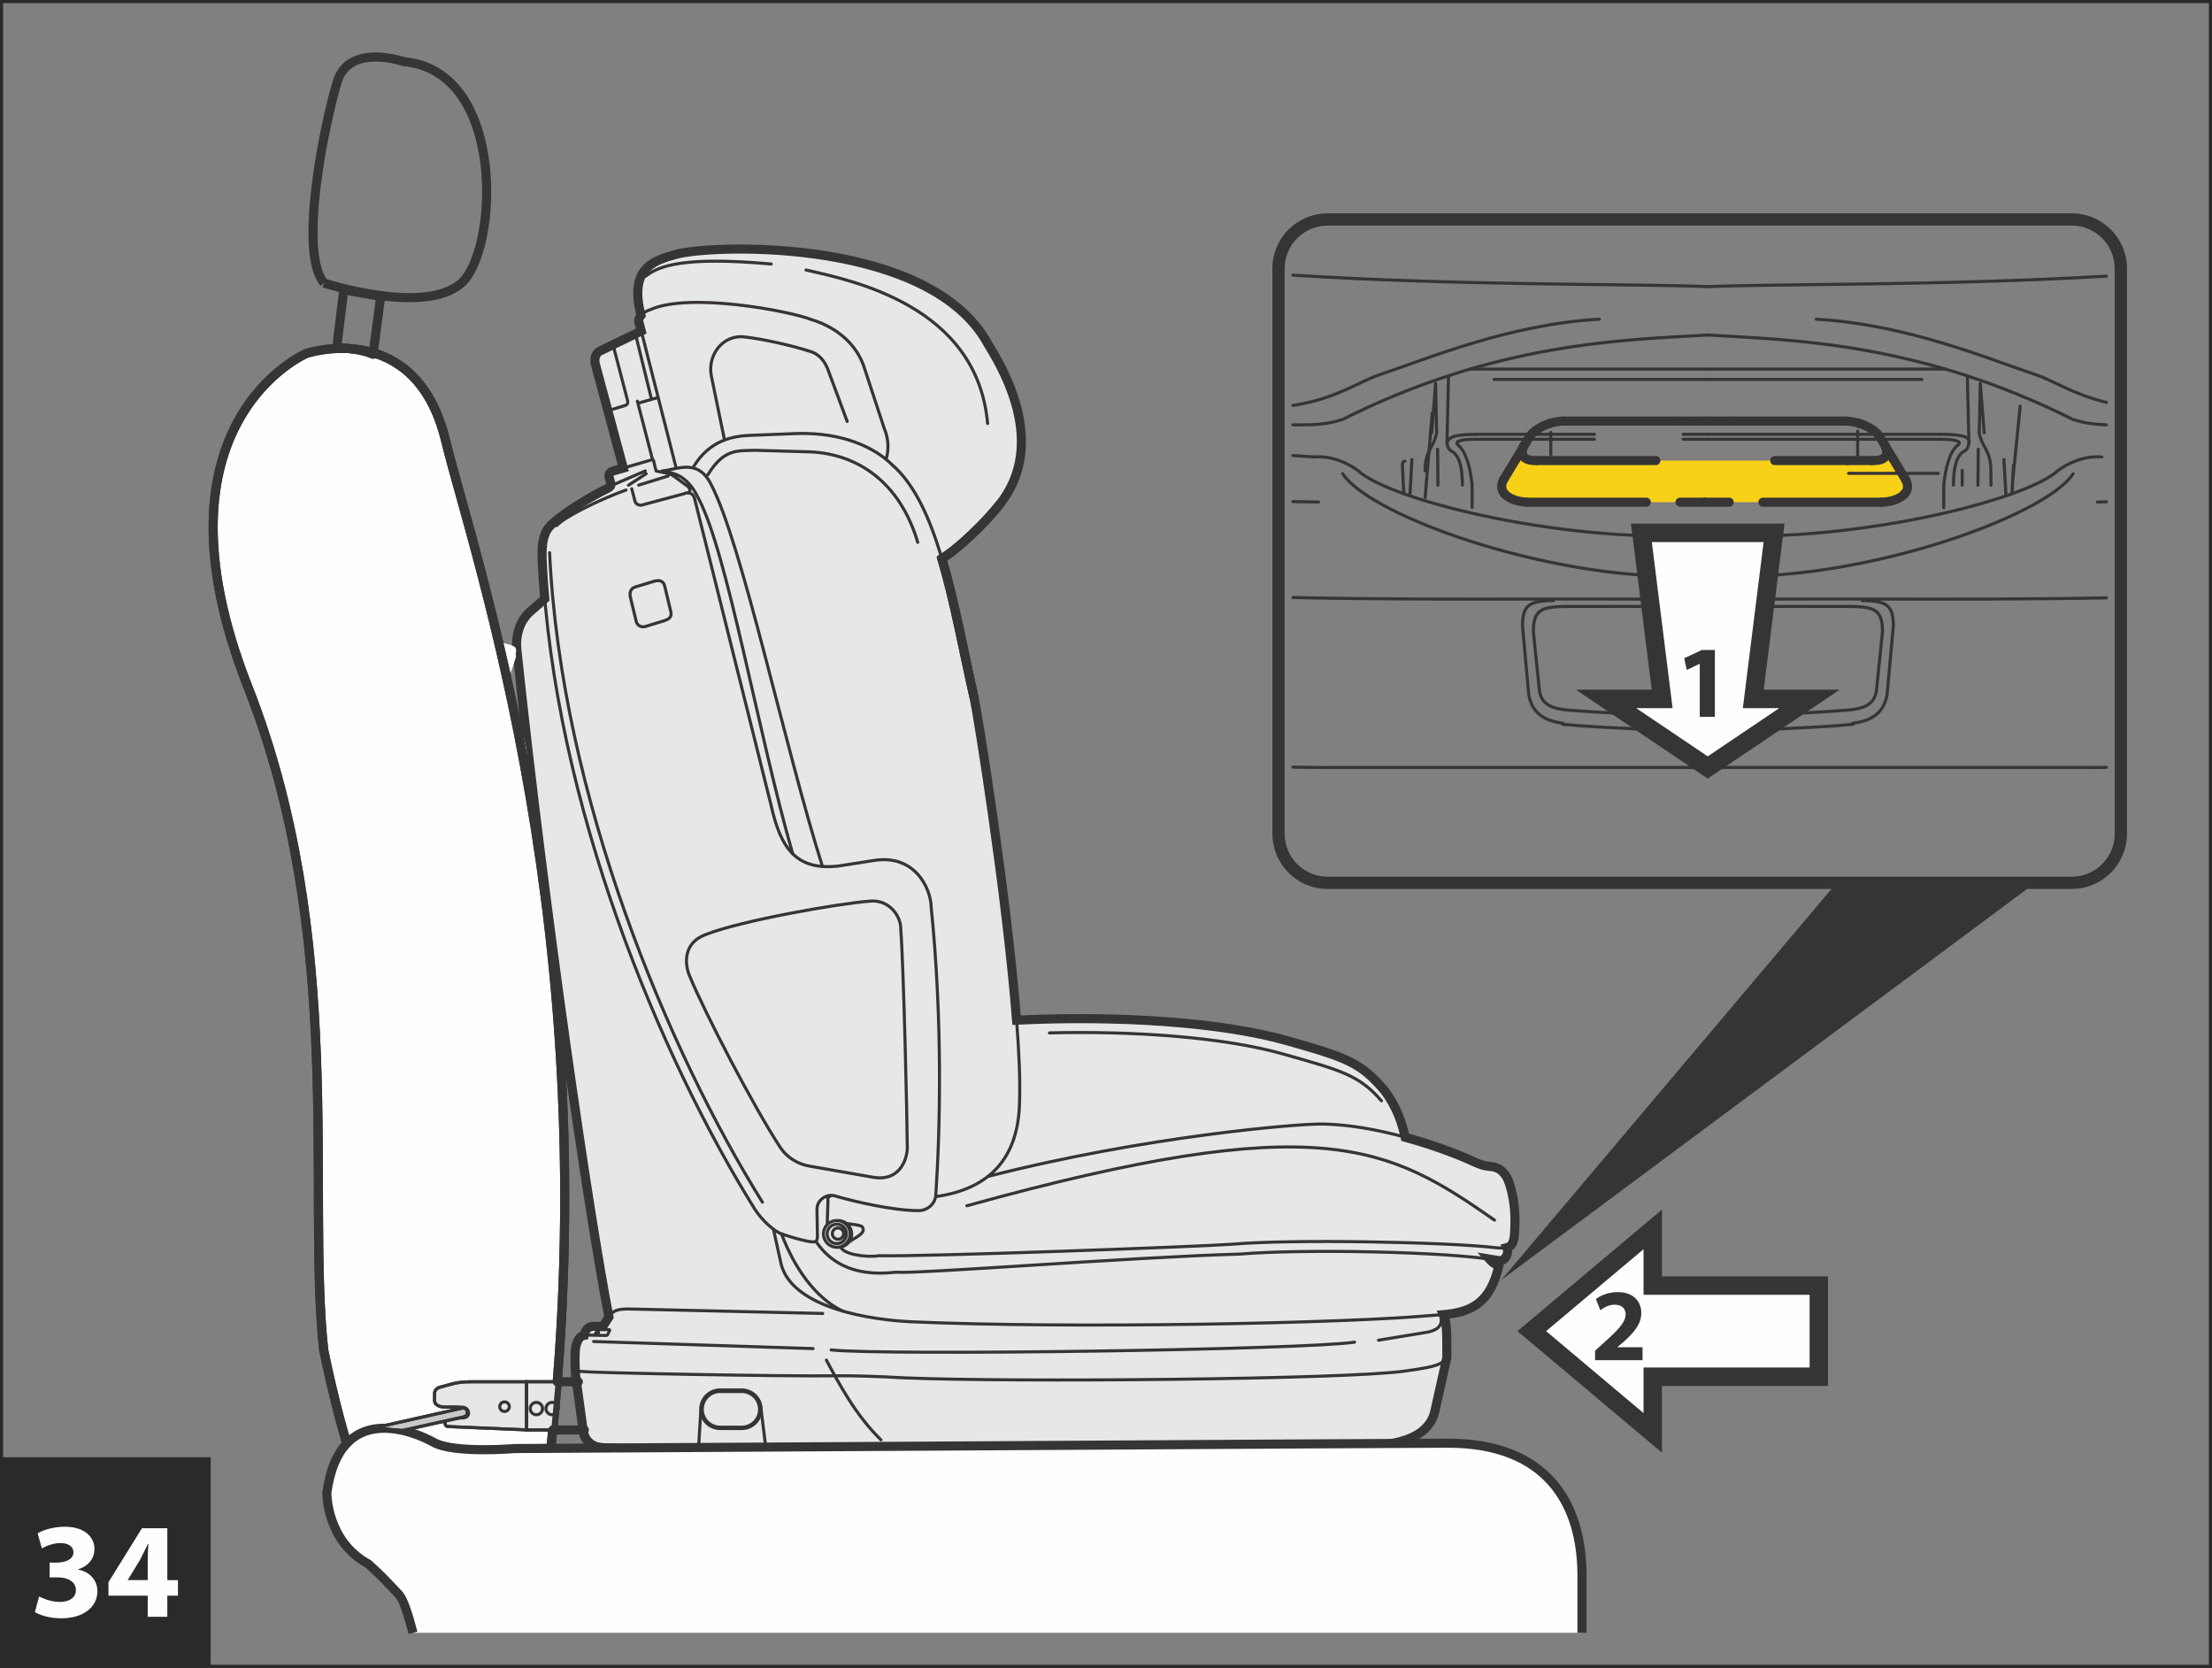 <?xml version="1.0" encoding="UTF-8"?>
<!DOCTYPE svg PUBLIC "-//W3C//DTD SVG 1.1//EN" "http://www.w3.org/Graphics/SVG/1.1/DTD/svg11.dtd">
<!-- Creator: CorelDRAW 2017 -->
<svg xmlns="http://www.w3.org/2000/svg" xml:space="preserve" width="63mm" height="47.5mm" version="1.1" style="shape-rendering:geometricPrecision; text-rendering:geometricPrecision; image-rendering:optimizeQuality; fill-rule:evenodd; clip-rule:evenodd"
viewBox="0 0 3060.14 2307.25"
 xmlns:xlink="http://www.w3.org/1999/xlink">
 <rect x="0" y="0" width="3060.14" height="2307.25" fill="#808080" stroke="none"/>
 <defs>
  <style type="text/css">
   <![CDATA[
    .str3 {stroke:#373435;stroke-width:12.58;stroke-miterlimit:4}
    .str0 {stroke:#2B2A29;stroke-width:4.28;stroke-miterlimit:4}
    .str2 {stroke:#373435;stroke-width:12.58;stroke-linecap:round;stroke-miterlimit:4}
    .str1 {stroke:#373435;stroke-width:4.25;stroke-linecap:round;stroke-miterlimit:4}
    .str5 {stroke:#373435;stroke-width:25.5;stroke-linecap:round;stroke-miterlimit:4}
    .str8 {stroke:#373435;stroke-width:17;stroke-linecap:round;stroke-miterlimit:4}
    .str4 {stroke:#373435;stroke-width:12.58;stroke-linecap:round;stroke-linejoin:round;stroke-miterlimit:4}
    .str7 {stroke:#373435;stroke-width:12.58;stroke-linecap:round;stroke-miterlimit:4;stroke-dasharray:164.49 164.49}
    .str6 {stroke:#373435;stroke-width:4.25;stroke-linecap:round;stroke-miterlimit:4;stroke-dasharray:164.49 164.49}
    .fil2 {fill:none}
    .fil0 {fill:none;fill-rule:nonzero}
    .fil3 {fill:#009846}
    .fil1 {fill:#F7D117}
    .fil5 {fill:#FEFEFE}
    .fil4 {fill:#E6E7E8}
    .fil6 {fill:#C7C9CB}
    .fil7 {fill:#373435}
    .fil9 {fill:#FEFEFE;fill-rule:nonzero}
    .fil8 {fill:#2B2A29;fill-rule:nonzero}
   ]]>
  </style>
 </defs>
 <g id="Слой_x0020_1">
  <polygon class="fil0 str0" points="2.14,2305.11 3058,2305.11 3058,2.14 2.14,2.14 "/>
  <path class="fil1 str1" d="M1027.82 1923.06l-30.25 -0.05 -0.17 0c-14.68,0 -26.58,11.9 -26.58,26.58 0,14.2 11.12,25.81 25.18,26.56l31.98 0 -0.58 0.09c14.65,0 26.56,-11.9 26.56,-26.6 0,-14.65 -11.91,-26.57 -26.56,-26.57 0,0 -0.26,0 0.43,0z"/>
  <path class="fil2 str1" d="M1035.41 1949.93c0,-12.03 -9.73,-21.76 -21.75,-21.76 -12.01,0 -21.78,9.73 -21.78,21.76 0,12.01 9.77,21.75 21.78,21.75 12.01,0 21.75,-9.73 21.75,-21.75z"/>
  <path class="fil1" d="M1028.6 1923.01l-30.26 -0.07 -0.19 0c-14.68,0 -26.59,11.91 -26.59,26.61 0,14.2 11.12,25.81 25.22,26.56l31.98 0 -0.58 0.09c14.68,0 26.59,-11.91 26.59,-26.6 0,-14.66 -11.91,-26.59 -26.59,-26.59 0,0 -0.24,0 0.43,0z"/>
  <path class="fil1 str1" d="M998.57 1976.2l30.28 0.05 0.17 0c14.68,0 26.59,-11.91 26.59,-26.61 0,-14.19 -11.12,-25.79 -25.19,-26.54l-32.01 0 0.58 -0.1c-14.68,0 -26.59,11.91 -26.59,26.59 0,14.7 11.91,26.61 26.59,26.61 0,0 0.24,0 -0.43,0z"/>
  <path class="fil2 str1" d="M1027.99 1976.25l0.19 0c14.68,0 26.61,-11.94 26.61,-26.61m-26.8 26.61l-30.26 -0.07m-25.86 -22.5c2.04,12.95 13.06,22.21 25.86,22.5"/>
  <path class="fil3" d="M1045.9 1966.87l-25.71 0.02c4.08,-5.16 6.01,-11.31 6,-17.34 0,-6.55 -2.24,-12.61 -6,-17.33l25.6 0c4.34,4.37 7.11,10.56 7.11,17.41 0,6.32 -2.41,12.65 -7,17.24z"/>
  <path class="fil2 str1" d="M998.34 1922.94l-0.19 0c-14.68,0 -26.61,11.93 -26.61,26.61m26.8 -26.61l30.26 0.07m25.86 22.5c-2.04,-12.95 -13.06,-22.22 -25.86,-22.5m-30.26 -0.07l-0.19 0c-14.68,0 -26.61,11.93 -26.61,26.61 0,14.2 11.14,25.84 25.24,26.59m58.01 -26.51c0,-14.7 -11.93,-26.63 -26.61,-26.63l-0.33 0m-1.9 53.14c0.81,0.05 1.56,0.1 2.23,0.1 14.68,0 26.61,-11.94 26.61,-26.61m-58.03 26.51l32 0m-30.42 -51.3l-0.19 0c-13.64,0 -24.72,11.07 -24.72,24.71 0,13.23 10.35,24.01 23.42,24.69m56.05 -24.61c0,-13.67 -11.07,-24.74 -24.72,-24.74l-0.31 0m-1.76 49.37c0.74,0.05 1.46,0.09 2.07,0.09 13.66,0 24.72,-11.06 24.72,-24.71m-25.03 -24.74l-29.61 0m27.88 49.37l-29.35 0m24.13 -24.71c0,-12.56 -10.18,-22.72 -22.76,-22.72 -12.54,0 -22.74,10.16 -22.74,22.72 0,12.56 10.2,22.76 22.74,22.76 12.58,0 22.76,-10.2 22.76,-22.76zm5.28 0c0,-6.55 -2.24,-12.61 -6,-17.33m0 34.67c4.08,-5.16 6.01,-11.31 6,-17.34m-6 17.32l25.71 0m-25.71 -34.65l25.6 0"/>
  <path class="fil4 str2" d="M750.46 783.33c-0.99,-18.42 -2.35,-42.68 10.87,-55.95 12.9,-13.73 46.82,-34.97 69.33,-46.83 2.5,-1.27 7.42,-3.77 9.51,-4.78 4.27,-2.09 5.65,-4.52 4.95,-6.89l-1.84 -6.56c-2.14,-5.46 -0.36,-9.25 5.93,-11.07l13.09 -3.78 -39.17 -145.55c-0.96,-7.75 1.88,-14.58 7.57,-16.68l56.43 -27.33 -3.21 -12.09c-0.92,-3.46 0.41,-6.72 2.78,-9.48 -15.37,-62.41 11.92,-75.02 51.08,-85.16 56.79,-13.42 350.11,-20.82 429.09,124.94 73.39,117.4 43.76,186.71 16.45,221.14 -18.82,24.33 -56.79,61.3 -80.34,75.48 17.71,59.61 30.09,128.67 44.61,192.36 4.77,20.65 45.2,272.29 58.76,446.13 136.02,-6.68 282.34,1.99 375.92,28.84 83.75,23.77 100.42,30.4 133.5,68.92 16.83,22.93 23.62,44.12 28.23,64.19 44,12.03 80.23,26.82 95,33.86 10.09,4.51 15.01,5.95 22.55,6.48 9.32,1.04 16.91,3.8 23.96,16.83 8.22,19.1 11.79,46.37 9.9,73.22 -0.67,14.65 -3.53,20.51 -10.81,22.31 3.21,7.23 -1.37,17.37 -9.48,18.2l-14.79 -2.4c2.88,3.24 7.08,7.16 13.25,9.39 -11.74,49.95 -36.36,64.07 -76.75,67.5 4.43,10.09 4.83,20.32 4.83,59.07l-16.52 74.11c-10.71,48.67 -80.81,47.33 -104.03,49.54 -157.17,7.16 -804.99,10.33 -1046.05,1.38 -15.97,-0.1 -24.69,-9.37 -27.36,-19.09 -0.24,-1.09 -0.47,-2.19 -0.72,-3.29l-10.66 -77.8 -0.38 -6.58c-0.58,-11.96 -0.56,-22.48 0.22,-30.43 0,-2.77 2.09,-9.46 4.28,-12.85 1.82,-3.41 4.71,-4.87 7.73,-5.46 1.48,-7.57 5.44,-12.51 13.59,-12.51l12.17 0.33 8.5 -13.18c-27.47,-140.15 -88.97,-559.48 -126.89,-918.41 -3.7,-27.07 5.5,-45.24 15.84,-55.54l22.26 -19.55c-1.57,-17.92 -2.81,-35.83 -3.19,-44.96z"/>
  <path class="fil5" d="M681.85 1066.21c3.58,10.4 11.1,9.2 15.23,8.68l18.63 -4.03 10.57 -3.53c6.66,-2.04 7.52,-7.92 4.52,-22.59l-11.07 -43.87c-1.87,-11.36 -12,-14.41 -19.48,-12.24l-5.07 1.44 -14.72 4.06c-8.43,1.83 -12.54,7.95 -12.39,16.02 0.15,16.52 10.56,49.83 13.78,56.03z"/>
  <path class="fil5" d="M710.14 893.7c4.11,1.73 6.36,6.94 4.54,12.63 -4.08,13.93 -21.9,62.63 -29.51,80.23 -1.73,3.87 -10.16,-0.05 -16.09,-2.81l-21.28 -13.52c-2.19,-0.84 -3.77,-2.95 -2.24,-4.99 10.18,-20.3 36.62,-67.1 40.65,-72.07 1.73,-3.25 5,-4.98 7.83,-4.08l-0.14 0c5.06,0.62 14.67,3.68 16.24,4.61z"/>
  <path class="fil2 str1" d="M717.76 910.27c-0.79,1.63 -1.37,3.1 -1.73,4.44m37.61 -86.42l-22.26 19.55m0 0c-11.27,11.26 -20.12,30.8 -13.59,62.38m1279.05 908.33c4.43,10.09 4.83,20.32 4.83,59.03m0 0.03l-16.52 74.11m0 0c-10.71,48.67 -80.81,47.33 -104.03,49.54m0 0c-157.14,7.16 -804.99,10.33 -1046.05,1.38m1158.1 -181.74c3.6,14.72 -7.56,19.64 -18.3,21.88m0 0l-67.84 11.14m-757.23 13.42c74.13,8.02 650.08,0 724.17,-10.73m-749.15 8.91l-303.61 -9.82m21.23 -33.93l-8.5 13.18m0 0l-12.07 -0.22m-0.1 -0.1c-8.16,0 -12.11,4.94 -13.61,12.49m34.34 -7.83l-22.41 -0.63m0 0c-6.65,0 -10.5,3.29 -12.53,8.62m30.3 0.07l-20.9 -0.43m0 0c-2.09,0 -5.61,-0.33 -8.78,0.22m0 0c-3.02,0.6 -5.91,2.05 -7.73,5.46m27.33 -13.74l-5.57 8.16m5.57 -8.16l0.14 5.12m0 0l-2.14 3.1m17.56 -6.39l-2.72 5.48m0 0c-0.41,0.53 -0.72,1.2 -2.76,1.17m4.64 -8.07c0.74,-0.03 1.25,0.53 0.84,1.42m-42.89 11.91l-1.46 2.45m0 0c-2.16,3.39 -2.83,7.63 -2.83,10.4m0 0c-1.01,10.25 -0.79,24.81 0.47,41.24m11.07 76.85c2.67,9.72 11.39,18.99 27.36,19.09m134.59 -53.15l-3.43 56.38m-250.68 -1102.5c37.92,358.93 99.42,778.25 126.89,918.41m34.6 -10.9c-7.93,0 -26.58,-1.78 -31.7,7.61m31.7 -7.61l261.17 6.05m-57.1 -110.23c17.7,47.11 47.33,89.28 84.6,106.89m-113.28 131.83l7.55 61.62m-63.57 -84.11l-0.2 0c-14.67,0 -26.54,11.88 -26.54,26.56m26.74 -26.56l30.21 0.05m25.81 22.43c-2.04,-12.91 -13.01,-22.17 -25.81,-22.43m116.66 -41.49c16.98,31.68 40.18,75.9 75.46,110.29m-423.13 -99.6c2.6,4.3 5.53,5.06 10.39,5.06m0 0c13.59,1.94 279.93,6.91 349.02,5.93m0 0c25.94,-0.41 64.12,0.98 95.65,2.83m0 0c150.43,6.32 611.9,2.18 692.42,-9.32m58.9 -26.22c-2.14,15.32 -6.92,19.29 -58.9,26.22m-1224.74 -987.63l-0.55 1.17m131.45 -258.94l13.08 -3.82m-111.87 135.87l3.19 44.98m7.68 -100.93c-13.21,13.3 -11.86,37.53 -10.87,55.95m210.49 -93.42l105.78 423.9m0 0c13.31,60.49 35.37,90.51 92.89,84.24m0 0l48.16 -7.54m0 0c57.64,-9.95 80.05,38.28 80.47,64.4m0 0c16.02,157.87 12.41,308.23 6.43,397.1m-333.72 -962.1c-1.51,-6.96 -7.8,-10.16 -14.79,-6.84m0 0l-57.36 15.39m-0.01 0.1c-5.65,1.49 -9.77,-2.35 -10.33,-5.29m0 0l-4.51 -17.08m-7.9 1.68c-28.98,10.26 -83.01,35.2 -95.86,49.16m69.97 -51.25c-2.09,1.02 -4.44,2.14 -6.94,3.43m-2.57 1.37c-22.51,11.84 -56.43,33.09 -69.33,46.82m-11.33 47.21c15.97,338.76 164.91,690.79 294.42,898.35m0 0c9.67,14.86 26.77,30.93 37.17,33.91m0 0c7.28,3.02 34.74,11.02 42.6,11.04m6.7 -8.05c-0.37,2.88 0.48,8.94 -6.7,8.05m6.7 -8.05l-0.67 -36.43m24.33 -19.26c-9.97,-2.86 -24.61,4.8 -24.33,19.26m24.33 -19.26c26.1,7.73 80.06,20.41 116.25,20.55m23.87 -22.68c-0.26,13.21 -11.52,22.51 -23.87,22.68m-510.47 -910.18c15.94,338.77 164.88,690.79 294.39,898.41m191.41 -377.55c0.67,-16.98 -15.2,-41.02 -41.81,-38.91m0 0c-43.64,3.27 -179.58,26.99 -228.37,46.45m0 0c-29.83,10.95 -29.54,39.12 -21.93,57.11m0 0c20.82,50.54 88.38,180.94 126.08,238.19m0.34 0.33c7.93,12.05 23.42,22.03 39.43,24.55m0 0l89.54 15.68m45.7 -45.17c1.44,13.64 -6.43,50.84 -45.7,45.17m36.72 -343.4c4.03,49.93 9.03,271.75 8.98,298.23m-105.66 70.48c-2.31,1.27 -4.99,2.06 -3.97,6.53m0 0l-1.05 31.26m31.7 14.96c0,-10.2 -8.28,-18.46 -18.47,-18.46 -10.2,0 -18.46,8.26 -18.46,18.46 0,10.21 8.26,18.47 18.46,18.47 10.2,0 18.47,-8.26 18.47,-18.47zm0 0c0,-10.2 -8.28,-18.46 -18.47,-18.46 -10.2,0 -18.46,8.26 -18.46,18.46 0,10.21 8.26,18.47 18.46,18.47 10.2,0 18.47,-8.26 18.47,-18.47zm2.07 0.14c0,-10.18 -8.23,-18.44 -18.4,-18.49m-2.21 36.82c0.73,0.1 1.47,0.12 2.14,0.12 10.2,0 18.47,-8.26 18.47,-18.46m-7.13 -0.14c0,-7.42 -6.01,-13.4 -13.42,-13.4 -7.42,0 -13.4,5.98 -13.4,13.4 0,7.4 5.98,13.42 13.4,13.42 7.4,0 13.42,-6.01 13.42,-13.42zm-3.99 -0.34c0,-4.32 -3.48,-7.83 -7.82,-7.83 -4.3,0 -7.8,3.51 -7.8,7.83 0,4.3 3.5,7.8 7.8,7.8 4.34,0 7.82,-3.49 7.82,-7.8zm4.23 -14.09c2.2,0.62 19.2,1.92 21.54,4.68m0 0c1.63,1.9 1.93,5.76 0.34,7.28m0 0c-3.22,5.23 -12.54,9 -17.32,13.04m-12.78 7.69c3.69,9.89 34.34,14.74 53.02,11.96m0 0c60.62,1.61 442.25,-12.53 488.76,-15.92m0 0c81.94,-7.16 293.5,-3.16 362.82,4.64m0 0c6.87,0.72 12.13,1.04 16.16,0.24m0.77 -0.16c7.28,-1.8 10.14,-7.66 10.81,-22.31m0 0c1.88,-26.85 -1.68,-54.12 -9.9,-73.22m-23.96 -16.83c-7.54,-0.53 -12.46,-1.97 -22.55,-6.48m0 0c-14.77,-7.04 -51,-21.83 -95,-33.86m-4.05 -1.1c-34.48,-9.2 -73.39,-16.55 -110.32,-17.19 -34.1,-0.56 -245.45,16.93 -462.96,72.55m694.87 -13.93c9.32,1.04 16.91,3.8 23.96,16.83m-675.06 -107.05c-1.03,78.21 -40.87,121.56 -116.1,132.08m53.24 -690.28c4.77,20.65 45.2,272.29 58.76,446.18m0.2 2.93c3.27,42.79 4.9,80.68 3.89,109.09m-175.9 -879.96c30.5,26.58 51.1,72.01 67.26,125.4"/>
  <path class="fil2 str2" d="M1303 772.67c17.65,59.58 30.08,128.66 44.61,192.41"/>
  <path class="fil2 str1" d="M1234.56 643.33c-24.49,-24.68 -69.4,-45.44 -131.93,-43.64m0 0l-64.82 2.54m0 0c-23.53,1.01 -55.4,6.19 -78.02,42.89m84.39 -22.22c-23.51,0.98 -42.34,-2.86 -64.94,33.84m64.94 -33.84l75.57 2.14m149.89 125.19c-24.57,-82.76 -82.8,-122.69 -149.89,-125.19m-204.05 26.47c20.47,-1.8 49.26,-17.9 67.44,17.48m0 0c42.96,80.16 102.92,366.71 154.7,529.63m-171.67 -509.39c40.32,75.14 82.74,326.71 130.54,492.05m-183.4 -528.55c14.87,-0.34 37.03,2.81 52.86,36.5m-41.79 -30.8l-40.8 12.66m10.37 -15.82l-24.54 15.96m63.47 -12.1l18.71 13.73m-0.01 0.1c3.03,2.37 4.13,7.15 0.37,8.79m-27.93 -26.9l-16.36 -3.31m-3.75 -15.23l3.75 15.23m16.4 3.38c2.37,0.67 4.71,1.34 8.83,4.22m-30.19 -23.41l-53.45 15.56m0 0c-6.32,1.78 -8.11,5.57 -5.96,11.04m0 0l1.84 6.56m0 0c0.7,2.37 -0.68,4.8 -4.95,6.89m52.5 -24.36l-41.64 18.05m51.66 -33.72l-20.91 -80.78m0.74 2.86l18.8 -5.4m0 0l-20.36 -82.93m0 0c-0.94,-4.34 0.36,-8.04 1.51,-9.33m-51.76 25.09c-5.69,2.09 -8.53,8.93 -7.57,16.68m0 0l39.19 145.55m-21.37 -79.36l23.5 -7.08m0 0c4.77,-1.18 4.15,-5.46 3.51,-7.74m0 0l-16.7 -64m0.51 -14.24c-3.05,2.14 -2.41,8.36 -0.51,14.24m54.4 314.49l-27.09 8.26m38.54 47.14l-24.23 7.39m-21.06 -41.62l8.26 34.42m39.48 -48.6l8.23 34.43m-49.21 -33.16c-5.18,1.39 -7.9,6.43 -6.75,12.91m33.84 -21.16c8,-2.02 12.34,0.62 13.9,6.99m8.23 34.43c1.66,6.83 0.2,10.71 -10.68,13.98m-37.03 0.19c0.94,5.16 6.58,8.98 12.8,7.2m8.45 -314.15l9.25 -2.67m-23.44 -91.83l-56.43 27.33m104.29 160.67l-50.9 -199.92m-0.17 -0.17c-2.23,-8.41 8.77,-15.6 15.73,-17.53m0 0c54.13,-24.44 192.88,1.88 222.51,13.62m0 0c35.47,10.64 63.93,34.58 74.13,68.63m0 0l26.78 81.55m0 0c7.56,17.9 5.71,31.98 2.81,43.41m-288.1 -284.28c-39.16,10.11 -66.45,22.72 -51.08,85.13m51.08 -85.13c56.79,-13.45 350.11,-20.85 429.09,124.9m0 0c73.39,117.4 43.76,186.71 16.45,221.14"/>
  <path class="fil2 str2" d="M1383.33 697.24c-18.82,24.33 -56.79,61.3 -80.34,75.48"/>
  <path class="fil2 str1" d="M1066.84 365.19c-120.04,-10.71 -155.37,2.38 -173.4,16.72m221.63 -8.45c63.64,14.53 236.68,49.3 251.23,212.3m-194.27 -2.76l-26.99 -72.76m0 0c-4.06,-9.71 -11.12,-21.08 -26.32,-24.74m0 0c-20.8,-6.89 -62.84,-16.59 -87.62,-19.29m0 0c-29.35,-4.47 -52.62,23.22 -47.11,53.36m0 0l18.34 89.14m404.03 802.51c136.02,-6.68 282.34,1.99 375.92,28.84m0 0c83.75,23.77 100.42,30.4 133.5,68.92m0 0c16.83,22.93 23.63,44.12 28.23,64.19m123.56 114.62c-147.08,-102.56 -240.62,-155.37 -730,-19.85m-267.54 32.51l9.97 45.29m0 0c10.9,55.32 99.43,78.14 178.16,82.55m0 0c221.94,9.9 602.61,2.48 727.6,-9.05m87.82 -68.18c-11.74,49.95 -36.36,64.07 -76.67,67.5m0 0c-2.72,0.2 -8.29,0.56 -11.15,0.68m87.63 -69.18c-6.13,-2.19 -10.18,-5.15 -13.06,-8.39m24.5 -15.27c3.19,7.26 -1.61,16.84 -9.71,17.67m-359.61 -9.31c81.96,-7.16 290.74,-3.96 359.61,9.31m-359.61 -9.31c-150.74,4.15 -444.16,27.69 -476.27,25.07m-109.45 -41.14c16.5,23.29 46.01,48.51 109.45,41.14m537.77 -301.31c77.63,22.04 103.49,28.61 134.14,64.31m-459.31 -94.06c120.33,-2.88 243.28,6.27 325.13,29.73m208.78 360.74l-42.48 3.19m131.84 -78.36l-14.79 -2.4m24.5 -15.27l-0.24 -0.53m-0.77 0.16l0.77 -0.16m-140.6 -152.7l-4.05 -1.1m-533.4 -157.87l-0.2 -2.98m-103.36 -638.49l-1.18 -3.99m-417.89 -322.92l3.21 12.09m-56.48 222.66l2.55 -1.34m-36.88 1223.25l9.84 75.4m219.82 -1.76l0.21 0c14.65,0 26.56,-11.88 26.56,-26.56m-26.77 26.56l-30.19 -0.07m-25.8 -22.42c2.02,12.91 13,22.17 25.8,22.42m56.96 -26.49c0,-14.19 -11.1,-25.77 -25.19,-26.55m-1.58 53.11l0.21 0c14.65,0 26.56,-11.88 26.56,-26.56m-54.34 -26.55c-0.75,-0.05 -1.53,-0.07 -2.21,-0.07 -14.67,0 -26.54,11.88 -26.54,26.56 0,14.65 11.87,26.55 26.54,26.55l0.36 0m31 -53.04l-31.92 0m55.21 26.55c0,-13.16 -10.3,-23.96 -23.35,-24.66m-1.49 49.32l0.19 0c13.64,0 24.66,-11.02 24.66,-24.66m-52.59 -24.66c-0.7,-0.05 -1.42,-0.1 -2.05,-0.1 -13.62,0 -24.66,11.07 -24.66,24.71 0,13.64 11.03,24.69 24.66,24.69l0.33 0m0 0l29.56 0m-27.83 -49.3l29.3 0"/>
  <path class="fil2 str2" d="M807.71 1983.56c2.67,9.72 11.39,19.02 27.38,19.12"/>
  <path class="fil5 str3" d="M762.1 2002.74c78.48,-705.34 -107.08,-1235.42 -145.77,-1393.73 -41.61,-170.4 -192.33,-120.16 -192.33,-120.16 0,0 -224.78,95.64 -81.19,460.99 136.37,346.53 81.38,701.24 105.01,917.61 0,0 27.09,137.14 58.31,201.04l255.97 -65.75z"/>
  <polygon class="fil4" points="770.88,1911.44 728.35,1911.44 728.35,1977.94 764.71,1978.08 "/>
  <polygon class="fil2 str1" points="770.88,1911.44 728.35,1911.44 728.35,1977.94 764.71,1978.08 "/>
  <path class="fil2 str3" d="M762.1 2002.74c78.48,-705.34 -107.08,-1235.42 -145.77,-1393.73 -41.61,-170.4 -192.33,-120.16 -192.33,-120.16 0,0 -224.78,95.64 -81.19,460.99 136.37,346.53 81.38,701.24 105.01,917.61 0,0 27.09,137.14 58.31,201.04l255.97 -65.75z"/>
  <polygon class="fil4" points="770.88,1911.44 728.35,1911.44 728.35,1977.94 764.71,1978.08 "/>
  <polygon class="fil2 str1" points="770.88,1911.44 728.35,1911.44 728.35,1977.94 764.71,1978.08 "/>
  <path class="fil2 str4" d="M465.71 481.76l9.89 -80.87 51.09 9.17 -10.67 80.11c0,0 -9.1,-4.62 -29.71,-7.64 -18.85,-2.81 -20.6,-0.77 -20.6,-0.77z"/>
  <path class="fil5" d="M571.39 2258.67c-7.3,-27.81 -13.83,-46.82 -19.74,-53.15 -13.28,-14.22 -26.8,-28.62 -41.95,-41.95 -58.73,-32.11 -57.53,-98.91 -57.53,-98.91 17.84,-128.04 120.16,-84.87 148.05,-69.34 27.83,15.56 112,8.46 112,8.46 40.42,0 1226.98,-7.42 1291.14,-7.42 136.41,0 185.17,83.29 185.17,182.9l-0 79.4 -1617.14 0z"/>
  <path class="fil2 str3" d="M571.39 2258.67c-7.3,-27.81 -13.83,-46.82 -19.74,-53.15 -13.28,-14.22 -26.8,-28.62 -41.95,-41.95 -58.73,-32.11 -57.53,-98.91 -57.53,-98.91 17.84,-128.04 120.16,-84.87 148.05,-69.34 27.83,15.56 112,8.46 112,8.46 40.42,0 1226.98,-7.42 1291.14,-7.42 136.41,0 185.17,83.29 185.17,182.9l-0 79.4m-1740.3 -1867.17c0,0 137.89,45.24 189.59,0.51 51.61,-44.69 63.17,-293.55 -78.84,-306.68 0,0 -75.86,-26.39 -92.45,27.73 -16.47,54.05 -54.76,234.44 -18.3,278.44"/>
  <path class="fil4 str1" d="M628.01 1960.19l-1.42 1.25 -6 0c-2.19,0 -4.98,2.11 -4.98,6.24 0,4.15 2.33,5.64 4.2,5.64l108.55 4.62 0 -66.5 -78.82 0c-9.08,0 -17.67,1.18 -24.99,3.19l-15.71 4.24c-5.04,1.34 -7.63,4.73 -7.66,9.06l0 9.58c0,5.36 5.98,8.86 14.24,8.89l16.19 0 -0.87 4.69c-0.43,0.29 -0.89,0.55 -1.32,0.81 -2.37,1.34 -4.54,5.07 -4.64,6.05 -0.05,0.96 2.09,3 3.24,2.25z"/>
  <path class="fil2 str1" d="M730.93 1978.05l-111.13 -4.73m110.69 4.77l29.12 0"/>
  <line class="fil2 str2" x1="764.71" y1="1978.08" x2="808.41" y2= "1978.08" />
  <path class="fil2 str1" d="M728.35 1911.44l0 66.5m-23.75 -32.09c0,-3.69 -2.98,-6.63 -6.62,-6.63 -3.68,0 -6.63,2.94 -6.63,6.63 0,3.65 2.95,6.63 6.63,6.63 3.63,0 6.62,-2.98 6.62,-6.63zm45.97 2.6c0,-4.7 -3.82,-8.51 -8.53,-8.51 -4.71,0 -8.55,3.82 -8.55,8.51 0,4.73 3.84,8.57 8.55,8.57 4.71,0 8.53,-3.84 8.53,-8.57zm21.83 0c0,-4.7 -3.82,-8.53 -8.53,-8.53 -4.73,0 -8.55,3.84 -8.55,8.53 0,4.73 3.82,8.57 8.55,8.57 4.72,0 8.53,-3.84 8.53,-8.57zm-122.88 -37.01c-9.08,0 -17.67,1.18 -24.99,3.19"/>
  <line class="fil2 str2" x1="800.09" y1="1911.44" x2="770.88" y2= "1911.44" />
  <path class="fil2 str1" d="M765.78 1911.44l-116.25 0m-40.68 7.39c-5.06,1.37 -7.65,4.76 -7.68,9.1m7.66 -9.06l15.71 -4.24m-23.37 22.91c0,5.33 5.98,8.83 14.24,8.86m-14.24 -8.89l0 -9.56m37.27 18.46c7.9,0 9.82,5.33 9.82,8.43 0,3.12 -2.4,6.62 -8.3,6.62m-19.38 0c-2.19,0 -4.98,2.11 -4.98,6.24 0,4.15 2.33,5.64 4.2,5.64m10.93 -22.23c-0.43,0.29 -0.89,0.55 -1.32,0.81 -2.37,1.34 -4.54,5.07 -4.64,6.05 -0.05,0.96 2.2,3.07 3.24,2.25 0.99,-0.79 8.83,-4.47 8.93,1.25m8.67 -1.54l-0.79 -11.81m-10.9 -1.7l-2.3 12.22m-3.61 1.58l-1.42 1.25m0 0l-6 0m19.38 0l-13.38 0m4.15 -10.35l-1.58 8.43m2.45 -13.12l-0.87 4.69m0.87 -4.69l-16.19 0m23.03 0l-6.83 0"/>
  <path class="fil6 str1" d="M642.16 1959.87l-86.21 18.83 -38.76 -3.4 122 -27.4c0.47,-0.1 0.93,-0.16 1.36,-0.16 3.4,0 6.15,2.78 6.15,6.17 0,2.85 -1.89,5.25 -4.54,5.95z"/>
  <path class="fil2 str1" d="M646.7 1953.92c0,-3.39 -2.76,-6.17 -6.15,-6.17 -0.48,0 -0.96,0.05 -1.37,0.16m2.98 12c2.72,-0.74 4.54,-3.24 4.54,-5.98m-7.51 -6.01l-122 27.4m124.97 -15.44l-84.53 18.97m-40.44 -3.53l40.44 3.53"/>
  <polygon class="fil7" points="2077,1770.55 2540.28,1221.97 2814.68,1221.97 "/>
  <polygon class="fil5" points="2516.21,1778.33 2286.47,1778.33 2286.47,1700.66 2119.09,1841.37 2286.47,1982.11 2286.47,1904.42 2516.21,1904.42 "/>
  <polygon class="fil2 str5" points="2516.21,1778.33 2286.47,1778.33 2286.47,1700.66 2119.09,1841.37 2286.47,1982.11 2286.47,1904.42 2516.21,1904.42 "/>
  <path class="fil7" d="M2272.31 1881.5l0 -17.8 -34.87 0 0 -0.28 8.56 -7.1c13.36,-11.99 24.62,-24.37 24.62,-39.87 0,-16.79 -11.54,-29.06 -32.45,-29.06 -12.55,0 -23.36,4.28 -30.35,9.53l6.13 15.54c4.84,-3.72 11.82,-7.67 19.77,-7.67 10.7,0 15.26,5.97 15.26,13.52 -0.29,10.82 -10.13,21.19 -30.31,39.27l-11.98 10.82 0 13.11 65.62 0z"/>
  <path class="fil1" d="M2108.02 616.51c-5.14,12.55 -1.27,21.22 18.2,20.57l463.56 0c19.46,0.65 23.32,-8.02 18.2,-20.57l28.17 46.75c10.73,19.29 -11.02,30.67 -32.82,31.43l-245.13 0 -245.12 0c-21.78,-0.75 -43.56,-12.13 -32.8,-31.43 0,0 27.04,-44.86 27.75,-46.75z"/>
  <path class="fil2 str1" d="M2914.1 381.99c-226.6,13.23 -446.99,10.33 -551.01,14.51m544.57 235.6c-24.57,-2.04 -47.13,8.87 -60.1,18.45m0 0c-46.48,43.05 -290.36,101.77 -484.48,89.48m504.97 -84.72c-39.64,60.79 -303.34,153.04 -497.45,140.75m-9.33 34.32c114.92,-4.05 342.58,0.62 552.82,-3.36m-225.06 -155.87c2.24,-23.97 8.62,-47.02 19.41,-55.36m-6 55.33c0.19,-20.27 2.72,-37.96 12.82,-45.75m-0.7 25.27l0 20.51m39.81 0l-0.16 -19.84m0 0c0.34,-28 -12.8,-32.88 -16.07,-52.61m1.39 -68.3l-1.39 68.3m1.39 -68.3l5.45 68.3m-8.19 22.57l-0.48 49.88m-14.62 -150.9l2.13 92.11m0 0c-1.19,7.08 -2.32,9.89 -8.55,13.01m-30.91 -17.77l-321.28 0m328.61 -97.09l-328.61 0m295.66 14.34l-295.66 0m431.68 36.96l-10.92 109.34m1.61 -27.64l-1.94 39.48m-11.22 -47.33l2.77 49.2m-411.99 376.75l533.62 0m0 0c4.97,0 10.82,-0.04 17.39,-0.11m-551.01 -222.6l198.18 0m0 0c31.43,0.7 43.04,4.28 43.04,34.87m0 0l-8.2 79.92m0 0c-2.21,24.23 -23.81,26.61 -37.75,28.36m0 0c-46.58,4.33 -157.73,8.43 -195.26,9.59m213.18 -160.92c31.43,0.67 43.05,4.25 43.05,34.84m0 0l-8.53 93.94m0 0.67c-4.01,24.07 -19.12,36.89 -47.81,40.3m1.03 1.37c-53.99,5.46 -165.58,8.87 -179,8.87m529.1 -316.52l-12.63 0.21m-1112.84 -313.82c234.52,14.83 466.37,11.58 573.89,15.9m0 66.95c-114.76,6.84 -292.15,9.58 -506.65,117.52m1.02 -0.67c-21.04,6.99 -39.58,7.49 -62.2,7.49m23.24 44.31c24.59,-2.04 47.14,8.87 60.13,18.45m0 0c46.47,43.05 290.35,101.77 484.46,89.48m-504.95 -84.72c39.62,60.79 303.34,153.04 497.45,140.75m9.31 34.32c-119.11,-4.19 -359.3,0.97 -575.69,-3.83m0 -265.74c59.05,-8.7 91.61,-33.05 120.6,-42.7 65.34,-21.78 179,-69.71 303.34,-76.54m-176 229.58c-2.24,-23.97 -8.62,-47.02 -19.38,-55.36m5.96 55.33c-0.16,-20.27 -2.71,-37.96 -12.8,-45.75m-38.95 25.94c-0.33,-28 12.78,-32.88 16.05,-52.61m-1.37 -68.3l1.37 68.3m-1.37 -68.3l-5.46 68.3m8.21 22.57l0.46 49.88m14.65 -151.1l-2.14 92.31m0 0c1.17,7.08 2.3,9.89 8.55,13.01"/>
  <line class="fil2 str6" x1="2041.26" y1="607.62" x2="2328.52" y2= "607.62" />
  <path class="fil2 str1" d="M2328.52 607.62l34 0m-328.59 -97.09l328.59 0m-295.66 14.34l295.66 0m-381.16 46.44l-9.8 116.8m-31.43 -44.57l1.95 39.48m1.57 -45.1c-2.6,0 -3.63,2.65 -3.53,5.62m13.16 -7.85l-2.76 49.2m411.99 376.75l-533.62 0m0 0c-10.18,0 -24.02,-0.16 -40.27,-0.46m573.89 -222.26l-198.16 0m0 0c-31.44,0.7 -43.05,4.28 -43.05,34.87m0 0l8.21 79.92m0 0c2.21,24.23 23.79,26.61 37.72,28.36m0 0c46.61,4.33 157.77,8.43 195.28,9.59m-213.18 -160.92c-31.43,0.67 -43.04,4.25 -43.04,34.84m0 0l8.51 93.94m0 0.67c4.03,24.07 19.16,36.89 47.83,40.3m-1.01 1.37c53.96,5.46 165.56,8.87 179,8.87m-551.99 -316.89l35.49 0.58m216.83 -86.81c-5.09,0.17 -32.08,-0.09 -23.77,8.19m667.18 -8.19c9.73,-0.09 33.66,0.92 24.09,8.19m-24.09 -15.01l-321.28 0"/>
  <line class="fil2 str6" x1="2041.26" y1="600.8" x2="2328.52" y2= "600.8" />
  <path class="fil2 str1" d="M2328.52 600.8l34 0m-321.26 0c-23.26,0.67 -35.8,1.27 -39.47,11.58m682.57 -11.58c9.73,-0.1 44.4,-0.1 39.47,11.58m-905.9 19.73l-29.3 -2.01m6.06 -42.31l-6.06 -0.21m573.89 -124.13c114.79,6.84 292.17,9.58 506.69,117.52m-1.02 -0.67c15.79,5.25 30.17,6.84 45.92,7.31m0 -31.03c-45.37,-10.7 -73.17,-30.09 -98.27,-38.45 -65.34,-21.78 -179,-69.71 -303.33,-76.54"/>
  <line class="fil2 str7" x1="2115.92" y1="604.12" x2="2097.82" y2= "634.15" />
  <line class="fil2 str2" x1="2097.82" y1="634.15" x2="2080.27" y2= "663.26" />
  <line class="fil2 str7" x1="2162.9" y1="582.5" x2="2324.22" y2= "582.5" />
  <line class="fil2 str2" x1="2324.22" y1="582.5" x2="2358.2" y2= "582.5" />
  <line class="fil2 str7" x1="2113.07" y1="694.69" x2="2324.22" y2= "694.69" />
  <line class="fil2 str2" x1="2324.22" y1="694.69" x2="2358.2" y2= "694.69" />
  <path class="fil2 str7" d="M2162.9 582.5c-6.39,0.14 -12.97,1.37 -19.14,3.32"/>
  <path class="fil2 str2" d="M2143.76 585.82c-12.55,4.03 -23.46,11.16 -27.85,18.3"/>
  <path class="fil2 str7" d="M2080.27 663.26c-4.62,8.28 -3.22,15.12 1.58,20.26"/>
  <path class="fil2 str2" d="M2081.85 683.51c6.37,6.84 18.81,10.73 31.22,11.17"/>
  <line class="fil2 str7" x1="2600.48" y1="604.12" x2="2618.59" y2= "634.15" />
  <line class="fil2 str2" x1="2618.59" y1="634.15" x2="2636.14" y2= "663.26" />
  <line class="fil2 str7" x1="2553.51" y1="582.5" x2="2392.2" y2= "582.5" />
  <line class="fil2 str2" x1="2392.2" y1="582.5" x2="2358.2" y2= "582.5" />
  <line class="fil2 str7" x1="2603.32" y1="694.69" x2="2392.2" y2= "694.69" />
  <line class="fil2 str2" x1="2392.2" y1="694.69" x2="2358.2" y2= "694.69" />
  <path class="fil2 str7" d="M2553.51 582.5c6.39,0.14 12.95,1.37 19.11,3.32"/>
  <path class="fil2 str2" d="M2572.62 585.82c12.59,4.03 23.48,11.16 27.86,18.3"/>
  <path class="fil2 str7" d="M2636.14 663.26c4.61,8.28 3.24,15.12 -1.56,20.26"/>
  <path class="fil2 str2" d="M2634.58 683.51c-6.39,6.84 -18.83,10.73 -31.26,11.17"/>
  <line class="fil2 str7" x1="2126.21" y1="637.08" x2="2555.77" y2= "637.08" />
  <line class="fil2 str2" x1="2555.77" y1="637.08" x2="2589.77" y2= "637.08" />
  <path class="fil2 str7" d="M2108.02 616.51c-0.24,0.57 -0.46,1.17 -0.67,1.77"/>
  <path class="fil2 str2" d="M2107.35 618.28c-4.06,11.58 0.31,19.4 18.87,18.8"/>
  <path class="fil2 str7" d="M2607.97 616.51c0.22,0.57 0.45,1.17 0.65,1.77"/>
  <path class="fil2 str2" d="M2608.62 618.28c4.06,11.58 -0.33,19.4 -18.85,18.8"/>
  <path class="fil2 str1" d="M2145.41 598.4l0 30.69m424.5 -32.68l0 33.66m-533.35 41.11l0 30.74m652.48 -30.74l0 31.37m-7.61 -47.76l-123.95 0"/>
  <polygon class="fil5" points="2270.74,737.08 2299.48,966.82 2221.8,966.82 2362.51,1061.63 2503.24,966.82 2425.54,966.82 2454.29,737.08 "/>
  <polygon class="fil2 str5" points="2270.74,737.08 2299.48,966.82 2221.8,966.82 2362.51,1061.63 2503.24,966.82 2425.54,966.82 2454.29,737.08 "/>
  <polygon class="fil7" points="2351.51,991.65 2372.41,991.65 2372.41,899.11 2354.5,899.11 2330,910.49 2333.56,926.72 2351.23,918.32 2351.51,918.32 "/>
  <path class="fil2 str8" d="M1836.71 303.57c-37.55,0 -68,30.45 -68,67.99m1165.35 0c0,-37.55 -30.47,-67.99 -68.01,-67.99m-1029.34 0l1029.34 0m0 917.65c37.55,0 68.01,-30.42 68.01,-67.99m0 0l0 -781.66m-1165.35 781.66c0,37.54 30.45,67.99 68,67.99m1029.34 0l-1029.34 0m-68 -67.99l0 -781.66"/>
  <polygon class="fil8" points="-0,2307.25 291.45,2307.25 291.45,2015.81 -0,2015.81 "/>
  <path class="fil9" d="M48.27 2229.94c7.16,4.49 20.57,8.66 36.39,8.66 31.1,0 50.12,-15.87 50.12,-37.51 0,-16.03 -11.86,-27.14 -26.56,-29.81l0 -0.37c15.07,-5.24 22.44,-15.44 22.44,-28.43 0,-16.78 -14.53,-30.56 -40.71,-30.56 -15.87,0 -30.56,4.54 -37.88,9.24l5.82 20.73c5.08,-2.99 15.66,-7.37 25.65,-7.37 12.08,0 18.06,5.5 18.06,12.82 0,10.37 -12.24,13.95 -21.85,14.16l-11.11 0 0 20.52 11.7 0c12.61,0 24.69,5.5 24.69,17.58 0,9.19 -7.53,16.35 -22.44,16.35 -11.7,0 -23.35,-4.86 -28.48,-7.53l-5.82 21.53zm183.21 6.57l0 -29.23 14.69 0 0 -21.48 -14.69 0 0 -71.81 -35.05 0 -46.38 74.64 0 18.65 54.29 0 0 29.23 27.14 0zm-54.66 -50.71l0 -0.37 16.4 -26.77c4.17,-7.75 7.37,-14.91 11.33,-22.82l0.75 0c-0.59,7.91 -0.96,15.44 -0.96,22.82l0 27.14 -27.52 0z"/>
 </g>
</svg>
